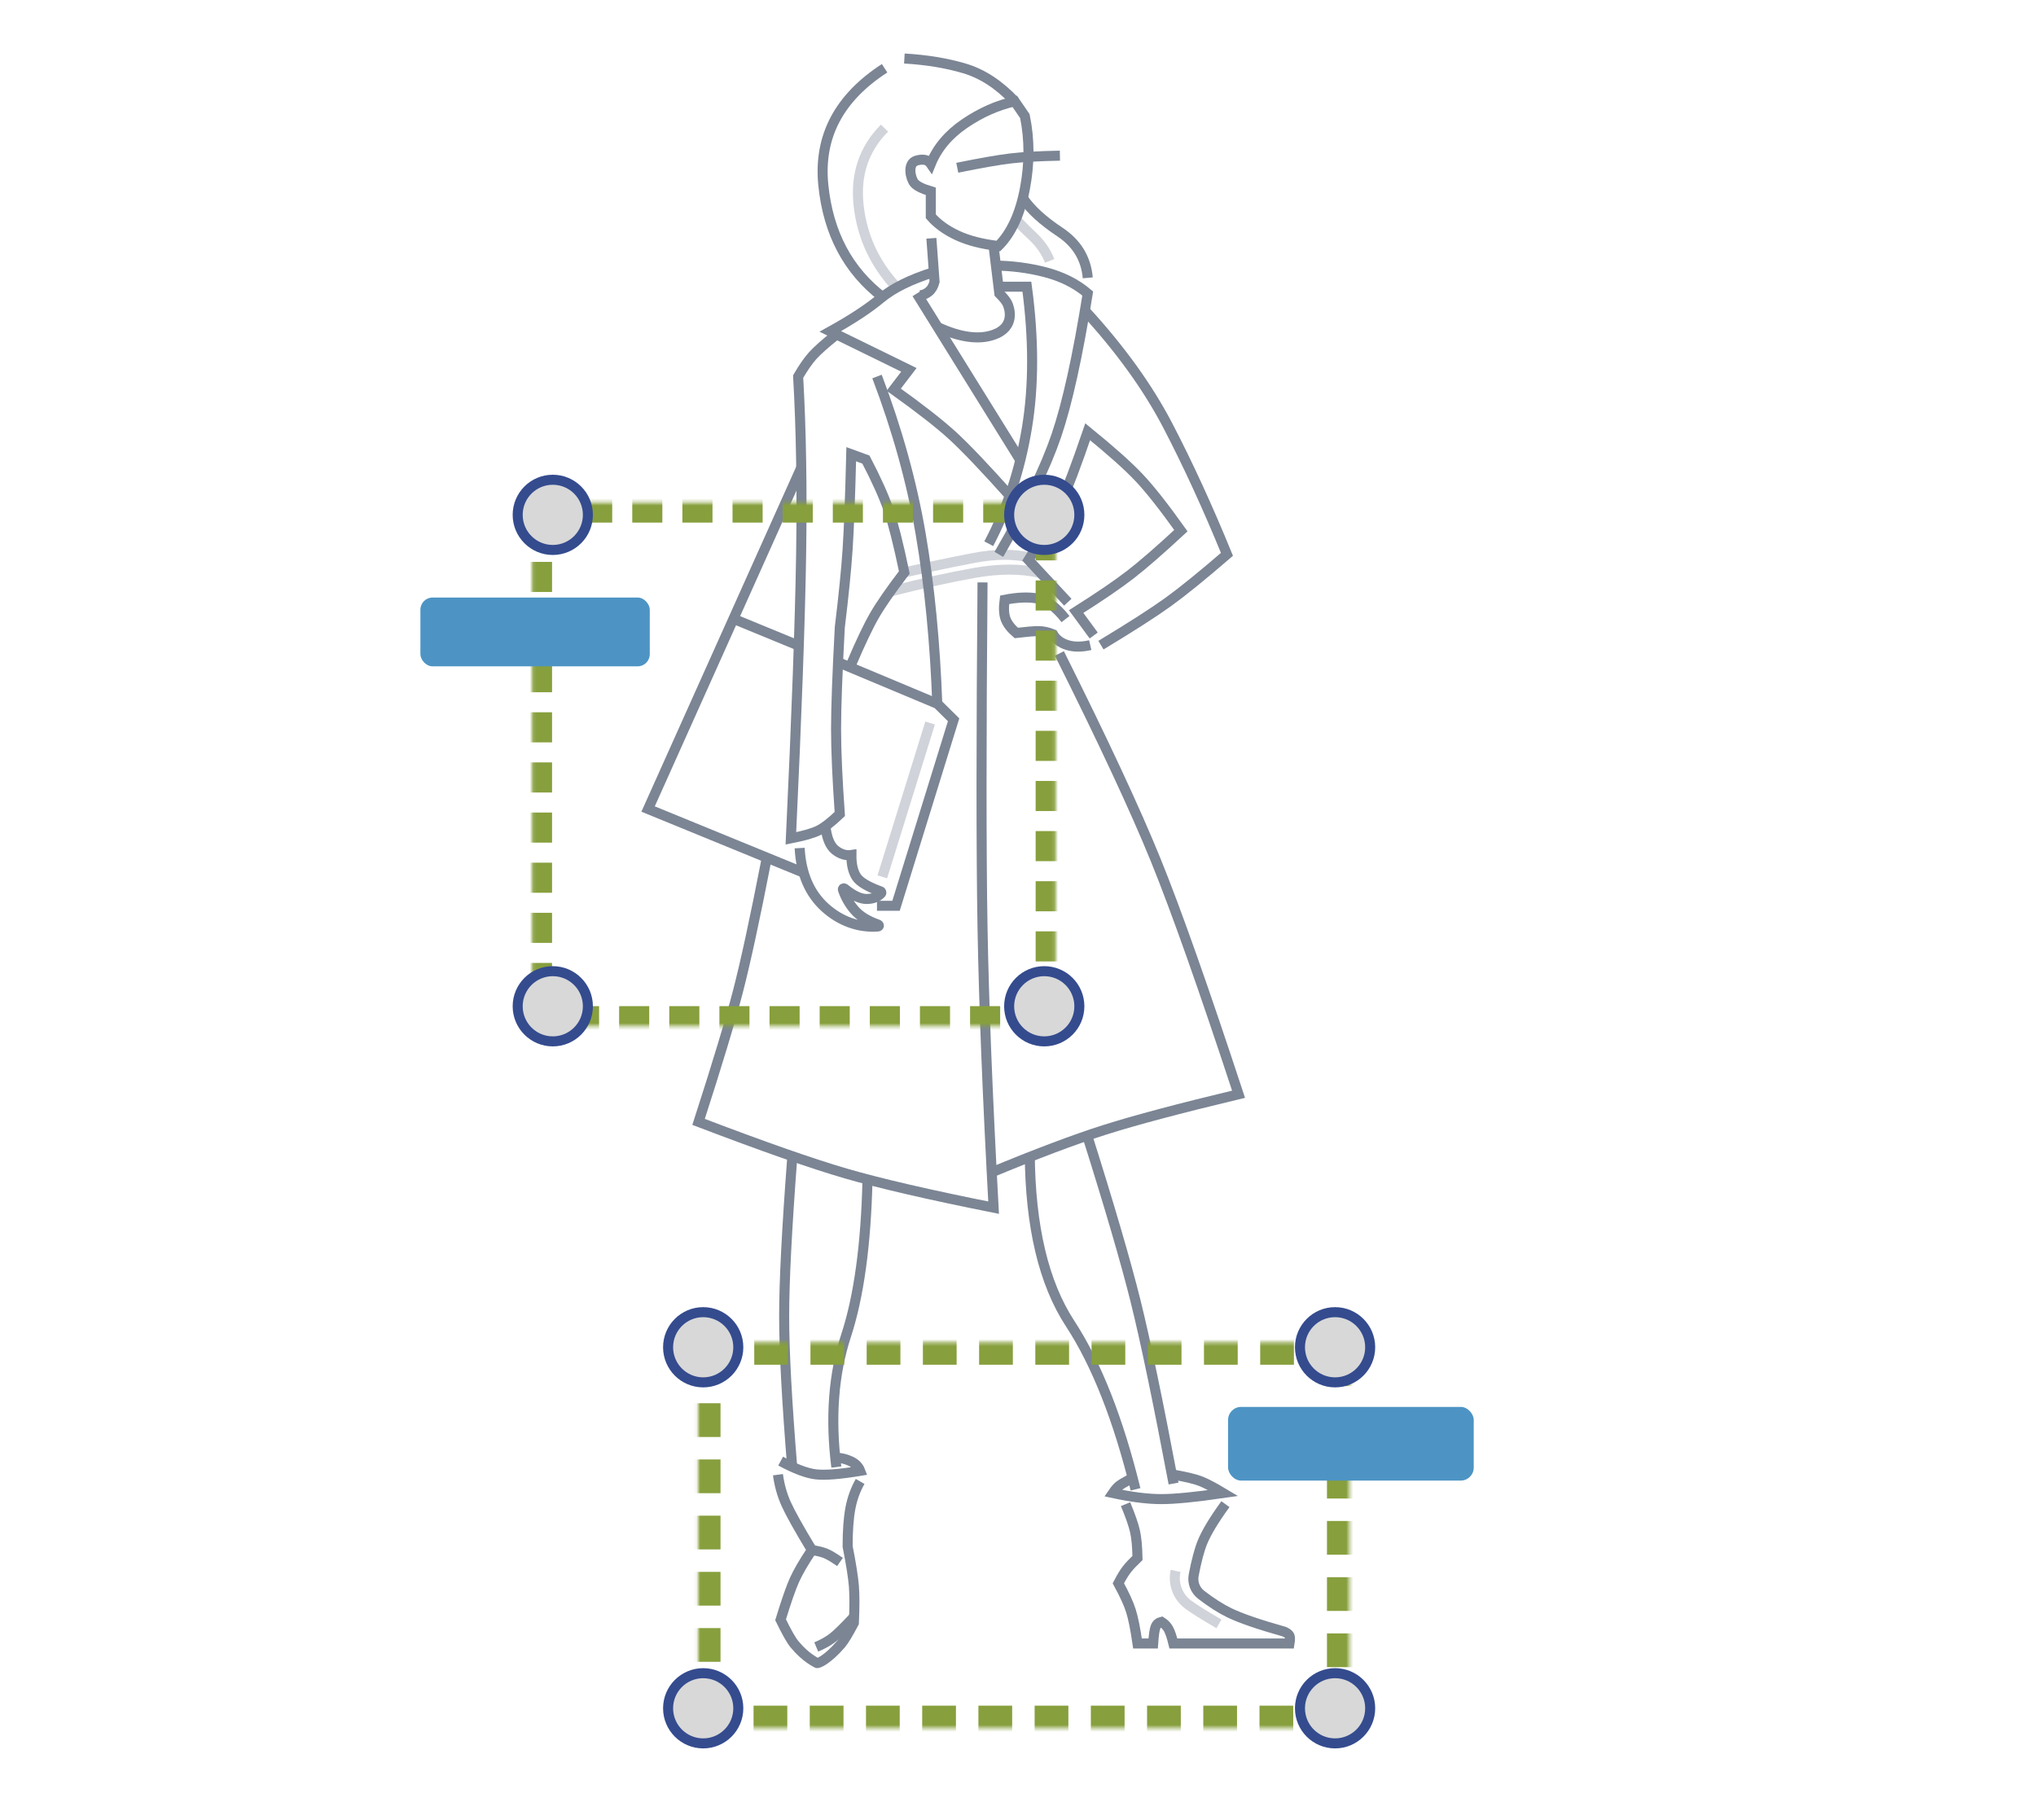<svg xmlns:xlink="http://www.w3.org/1999/xlink" xmlns="http://www.w3.org/2000/svg" width="586" height="524" viewBox="0 0 586 524" fill="none">
  <path opacity="0.7" d="M292.398 63.029C293.189 64.081 294.749 65.694 297.079 67.868C299.41 70.043 301.086 72.449 302.108 75.088" stroke="#BCC1C9" stroke-width="2.887"/>
  <path opacity="0.7" d="M254.575 36.879C248.63 42.87 246.149 50.299 247.131 59.165C248.113 68.031 251.698 75.819 257.885 82.529" stroke="#BCC1C9" stroke-width="2.887"/>
  <path opacity="0.7" d="M267.707 208.113L253.945 252.4" stroke="#BCC1C9" stroke-width="2.887"/>
  <path opacity="0.7" d="M350.844 467.43C346.684 465.021 343.751 463.185 342.044 461.923C342.015 461.901 341.986 461.88 341.956 461.858C338.956 459.619 337.548 455.828 338.359 452.174" stroke="#BCC1C9" stroke-width="2.887"/>
  <path opacity="0.7" d="M297.085 160.643C292.201 159.387 286.522 159.387 280.048 160.643C273.573 161.9 266.989 163.275 260.297 164.769" stroke="#BCC1C9" stroke-width="2.887"/>
  <path opacity="0.7" d="M299.209 164.905C293.844 163.649 287.606 163.649 280.492 164.905C273.379 166.162 265.272 167.953 256.172 170.278" stroke="#BCC1C9" stroke-width="2.887"/>
  <path d="M268.663 78.359C262.066 80.435 256.999 82.946 253.463 85.891C249.927 88.837 245.101 92.005 238.984 95.395L261.596 106.461L257.234 112.169C264.779 117.565 270.425 121.978 274.172 125.408C277.919 128.838 283.508 134.711 290.939 143.025" stroke="#7B8594" stroke-width="2.887"/>
  <path d="M263.867 84.488L293.562 132.296" stroke="#7B8594" stroke-width="2.887"/>
  <path d="M287.364 82.525H295.559C297.567 97.539 297.567 111.107 295.559 123.23C293.552 135.353 289.891 146.446 284.578 156.508" stroke="#7B8594" stroke-width="2.887"/>
  <path d="M285.984 76.445C291.142 76.477 296.11 77.117 300.888 78.364C305.666 79.61 309.727 81.651 313.069 84.485C310.182 102.547 307.174 116.172 304.044 125.358C300.915 134.544 295.395 145.95 287.487 159.575" stroke="#7B8594" stroke-width="2.887"/>
  <path d="M312.164 89.297C322.396 100.409 330.397 111.51 336.168 122.6C341.939 133.69 347.597 146.013 353.142 159.568C345.975 165.75 340.317 170.336 336.168 173.325C332.019 176.315 325.588 180.441 316.873 185.703" stroke="#7B8594" stroke-width="2.887"/>
  <path d="M314.789 182.92L309.735 176.043C316.49 171.765 321.682 168.224 325.309 165.422C328.936 162.62 333.794 158.396 339.885 152.75C335.029 145.935 331.025 140.854 327.872 137.508C324.719 134.161 319.782 129.753 313.059 124.281C309.807 133.804 307.205 140.68 305.255 144.91C303.304 149.14 300.232 154.567 296.039 161.191L307.333 173.347" stroke="#7B8594" stroke-width="2.887"/>
  <path d="M304.915 188.098C317.549 213.351 326.787 233.166 332.629 247.542C338.472 261.918 346.422 284.395 356.48 314.974C339.557 319.023 326.719 322.438 317.966 325.217C309.213 327.996 298.084 332.193 284.578 337.806" stroke="#7B8594" stroke-width="2.887"/>
  <path d="M282.792 167.646C282.409 212.357 282.409 245.526 282.792 267.152C283.175 288.778 284.237 315.603 285.979 347.627C267.448 343.924 253.295 340.651 243.521 337.809C233.747 334.967 219.594 330.009 201.062 322.934C206.443 306.298 210.226 293.757 212.412 285.312C214.598 276.867 217.32 264.278 220.578 247.544" stroke="#7B8594" stroke-width="2.887"/>
  <path d="M245.001 191.204C247.696 184.89 249.932 180.195 251.709 177.121C253.486 174.046 256.343 169.931 260.279 164.775C258.606 156.745 257.107 150.785 255.784 146.895C254.461 143.004 252.276 138.136 249.231 132.292L245.001 130.749C244.692 143.137 244.344 152.269 243.956 158.143C243.568 164.017 242.82 171.49 241.711 180.562C240.994 193.911 240.635 203.661 240.635 209.81C240.635 215.959 240.994 224.124 241.711 234.305C239.236 236.663 237.199 238.24 235.601 239.036C234.003 239.832 231.347 240.592 227.633 241.317C229.297 205.885 230.278 178.682 230.576 159.707C230.874 140.732 230.589 123.626 229.721 108.389C231.25 105.767 232.669 103.738 233.975 102.3C235.282 100.862 237.502 98.889 240.635 96.379" stroke="#7B8594" stroke-width="2.887"/>
  <path d="M269.805 94.129C276.29 97.118 281.676 97.865 285.963 96.371C292.393 94.129 290.516 88.632 289.975 87.451C289.614 86.663 288.831 85.672 287.626 84.477L285.963 70.818" stroke="#7B8594" stroke-width="2.887"/>
  <path fill-rule="evenodd" clip-rule="evenodd" d="M292.059 29.172L294.972 33.414C296.359 40.128 296.359 47.114 294.972 54.375C293.586 61.635 291.044 67.116 287.347 70.816C282.602 70.256 278.642 69.231 275.467 67.741C272.292 66.251 269.77 64.424 267.901 62.26V55.073C265.452 54.339 263.869 53.544 263.153 52.689C262.078 51.407 260.991 46.981 263.854 46.199C265.763 45.678 267.112 45.997 267.901 47.156C269.755 42.596 272.995 38.739 277.623 35.585C282.251 32.432 287.063 30.294 292.059 29.172Z" stroke="#7B8594" stroke-width="2.887"/>
  <path d="M275.523 48.288C282.293 46.908 287.433 46.012 290.943 45.598C294.453 45.185 299.16 44.922 305.063 44.809" stroke="#7B8594" stroke-width="2.887"/>
  <path d="M294.547 57.209C296.706 60.37 300.212 63.563 305.067 66.789C309.921 70.015 312.591 74.41 313.079 79.974" stroke="#7B8594" stroke-width="2.887"/>
  <path d="M292.091 29.178C287.575 24.378 282.737 21.215 277.578 19.687C272.419 18.159 266.659 17.212 260.297 16.846" stroke="#7B8594" stroke-width="2.887"/>
  <path d="M254.601 19.648C241.452 28.172 235.574 39.368 236.965 53.234C238.357 67.101 244.071 77.876 254.106 85.561" stroke="#7B8594" stroke-width="2.887"/>
  <path d="M264.734 84.994C265.644 84.973 266.502 84.63 267.308 83.965C268.114 83.3 268.673 82.339 268.985 81.082L268.07 68.588" stroke="#7B8594" stroke-width="2.887"/>
  <path d="M252.422 108.381C258.226 123.651 262.408 138.722 264.968 153.592C267.528 168.463 269.133 184.922 269.783 202.971" stroke="#7B8594" stroke-width="2.887"/>
  <path d="M230.559 134.742L186.531 232.875L231.235 251.182" stroke="#7B8594" stroke-width="2.887"/>
  <path d="M211.492 178.283L229.529 185.704" stroke="#7B8594" stroke-width="2.887"/>
  <path d="M241.391 190.693L269.824 202.603L274.467 207.191L257.894 260.732H252.413" stroke="#7B8594" stroke-width="2.887"/>
  <path d="M237.587 237.947C237.977 241.29 238.925 243.545 240.43 244.712C241.934 245.879 243.475 246.345 245.05 246.111C245.027 248.79 245.507 250.885 246.488 252.398C247.43 253.851 249.759 255.248 253.476 256.59C253.63 256.646 253.741 257.006 253.632 257.121C252.602 258.22 251.194 258.769 249.407 258.769C247.627 258.769 245.526 257.778 243.103 255.795C242.838 255.578 242.494 255.773 242.606 256.098C243.352 258.274 244.46 260.219 245.931 261.932C247.414 263.661 249.654 265.053 252.651 266.11C253.068 266.257 253.071 266.659 252.64 266.691C247.16 267.101 241.861 265.147 237.587 261.336C233.024 257.267 230.547 251.527 230.156 244.116" stroke="#7B8594" stroke-width="2.887"/>
  <path d="M313.794 185.697C311.319 186.268 309.138 186.268 307.253 185.697C305.367 185.125 303.964 184.078 303.042 182.554C301.608 181.963 300.219 181.668 298.875 181.668C297.531 181.668 295.407 181.843 292.502 182.195C290.972 180.887 289.952 179.557 289.441 178.205C288.93 176.853 288.834 175.002 289.152 172.653C292.833 171.921 295.997 171.797 298.643 172.281C301.29 172.764 303.967 174.739 306.675 178.205" stroke="#7B8594" stroke-width="2.887"/>
  <path d="M228.011 333.385C226.467 353.776 225.695 368.934 225.695 378.859C225.695 388.783 226.467 403.26 228.011 422.288" stroke="#7B8594" stroke-width="2.887"/>
  <path d="M249.679 339.656C249.242 358.293 247.195 373.204 243.538 384.387C239.881 395.57 238.939 408.203 240.712 422.285" stroke="#7B8594" stroke-width="2.887"/>
  <path d="M296.383 332.047C296.524 353.036 300.393 369.345 307.99 380.973C315.587 392.6 321.865 408.509 326.823 428.698" stroke="#7B8594" stroke-width="2.887"/>
  <path d="M312.656 326.039C319.304 347.073 324.031 363.231 326.837 374.513C329.643 385.795 333.29 403.302 337.777 427.034" stroke="#7B8594" stroke-width="2.887"/>
  <path d="M224.688 420.574C228.791 422.792 232.147 424.061 234.753 424.381C237.36 424.701 241.635 424.369 247.58 423.385C247.115 422.156 246.177 421.219 244.767 420.574C243.356 419.93 241.93 419.607 240.489 419.607" stroke="#7B8594" stroke-width="2.887"/>
  <path d="M247.563 426.428C246.211 428.795 245.273 431.388 244.749 434.207C244.226 437.025 243.964 440.667 243.964 445.132C244.955 450.172 245.555 453.969 245.763 456.522C245.972 459.075 245.972 462.615 245.763 467.144C244.134 470.244 242.888 472.294 242.026 473.294C238.207 477.718 235.391 478.954 235.074 478.691C234.777 478.445 231.946 477.258 228.668 473.294C227.73 472.16 226.398 469.81 224.67 466.244C226.299 460.914 227.631 457.094 228.668 454.784C229.705 452.474 231.374 449.605 233.676 446.176C229.925 439.963 227.459 435.547 226.28 432.927C225.101 430.307 224.312 427.495 223.914 424.49" stroke="#7B8594" stroke-width="2.887"/>
  <path d="M233.656 446.18C235.363 446.427 236.714 446.762 237.709 447.183C238.704 447.605 240.055 448.415 241.762 449.614" stroke="#7B8594" stroke-width="2.887"/>
  <path d="M234.93 474.078C236.928 473.236 238.571 472.3 239.859 471.27C241.147 470.24 243.169 468.245 245.925 465.285" stroke="#7B8594" stroke-width="2.887"/>
  <path d="M325.259 425.789C323.692 426.63 322.633 427.272 322.081 427.717C321.529 428.161 320.94 428.845 320.312 429.77C325.693 430.933 330.333 431.515 334.233 431.515C338.132 431.515 344.077 430.933 352.067 429.77C349.365 428.147 347.231 427.023 345.664 426.397C344.097 425.771 341.466 425.136 337.769 424.49" stroke="#7B8594" stroke-width="2.887"/>
  <path d="M352.698 432.971C349.442 437.454 347.243 441.096 346.101 443.895C345.196 446.114 344.352 449.281 343.568 453.398C343.162 455.534 343.99 457.718 345.712 459.047C348.652 461.317 351.376 463.056 353.884 464.263C357.155 465.838 362.418 467.644 369.672 469.682C370.48 470.061 370.971 470.452 371.147 470.857C371.323 471.261 371.323 471.999 371.147 473.072H337.725C337.249 471.148 336.781 469.767 336.321 468.929C335.86 468.091 335.187 467.394 334.3 466.839C333.464 467.037 332.895 467.528 332.593 468.313C332.291 469.098 332.061 470.684 331.903 473.072H327.393C326.777 468.834 326.142 465.687 325.489 463.633C324.835 461.579 323.633 458.952 321.883 455.752C322.821 453.931 323.667 452.553 324.42 451.616C325.173 450.679 326.164 449.626 327.393 448.456C327.336 445.241 327.1 442.701 326.686 440.836C326.272 438.97 325.361 436.348 323.954 432.971" stroke="#7B8594" stroke-width="2.887"/>
  <mask id="mask0_2221_3061" style="mask-type:luminance" maskUnits="userSpaceOnUse" x="200" y="386" width="189" height="112">
    <path d="M200.906 386.363H388.372V497.44H200.906V386.363Z" fill="white"/>
  </mask>
  <g mask="url(#mask0_2221_3061)">
    <path d="M200.906 386.363H488.868V556.986H200.906V386.363Z" stroke="#879F3D" stroke-width="12.941" stroke-dasharray="9.71 6.47"/>
  </g>
  <mask id="mask1_2221_3061" style="mask-type:luminance" maskUnits="userSpaceOnUse" x="200" y="386" width="189" height="112">
    <path d="M388.398 497.441H200.933V386.365H388.398V497.441Z" fill="white"/>
  </mask>
  <g mask="url(#mask1_2221_3061)">
    <path d="M388.398 497.441H100.437V326.819H388.398V497.441Z" stroke="#879F3D" stroke-width="12.941" stroke-dasharray="9.71 6.47"/>
  </g>
  <mask id="mask2_2221_3061" style="mask-type:luminance" maskUnits="userSpaceOnUse" x="153" y="144" width="151" height="152">
    <path d="M153.117 144.652H303.854V295.389H153.117V144.652Z" fill="white"/>
  </mask>
  <g mask="url(#mask2_2221_3061)">
    <path d="M153.117 144.652H303.854V295.389H153.117V144.652Z" stroke="#879F3D" stroke-width="11.547" stroke-dasharray="8.66 5.77"/>
  </g>
  <path d="M202.393 397.911C207.973 397.911 212.497 393.387 212.497 387.807C212.497 382.227 207.973 377.703 202.393 377.703C196.813 377.703 192.289 382.227 192.289 387.807C192.289 393.387 196.813 397.911 202.393 397.911Z" fill="#D8D8D8" stroke="#344B8E" stroke-width="2.887"/>
  <path d="M202.393 501.831C207.973 501.831 212.497 497.307 212.497 491.727C212.497 486.147 207.973 481.623 202.393 481.623C196.813 481.623 192.289 486.147 192.289 491.727C192.289 497.307 196.813 501.831 202.393 501.831Z" fill="#D8D8D8" stroke="#344B8E" stroke-width="2.887"/>
  <path d="M384.26 397.911C389.84 397.911 394.364 393.387 394.364 387.807C394.364 382.227 389.84 377.703 384.26 377.703C378.68 377.703 374.156 382.227 374.156 387.807C374.156 393.387 378.68 397.911 384.26 397.911Z" fill="#D8D8D8" stroke="#344B8E" stroke-width="2.887"/>
  <path d="M384.26 501.831C389.84 501.831 394.364 497.307 394.364 491.727C394.364 486.147 389.84 481.623 384.26 481.623C378.68 481.623 374.156 486.147 374.156 491.727C374.156 497.307 378.68 501.831 384.26 501.831Z" fill="#D8D8D8" stroke="#344B8E" stroke-width="2.887"/>
  <path d="M159.104 158.303C164.684 158.303 169.207 153.78 169.207 148.199C169.207 142.619 164.684 138.096 159.104 138.096C153.524 138.096 149 142.619 149 148.199C149 153.78 153.524 158.303 159.104 158.303Z" fill="#D8D8D8" stroke="#344B8E" stroke-width="2.887"/>
  <path d="M159.104 299.758C164.684 299.758 169.207 295.235 169.207 289.655C169.207 284.074 164.684 279.551 159.104 279.551C153.524 279.551 149 284.074 149 289.655C149 295.235 153.524 299.758 159.104 299.758Z" fill="#D8D8D8" stroke="#344B8E" stroke-width="2.887"/>
  <path d="M300.557 158.303C306.137 158.303 310.661 153.78 310.661 148.199C310.661 142.619 306.137 138.096 300.557 138.096C294.977 138.096 290.453 142.619 290.453 148.199C290.453 153.78 294.977 158.303 300.557 158.303Z" fill="#D8D8D8" stroke="#344B8E" stroke-width="2.887"/>
  <path d="M300.557 299.758C306.137 299.758 310.661 295.235 310.661 289.655C310.661 284.074 306.137 279.551 300.557 279.551C294.977 279.551 290.453 284.074 290.453 289.655C290.453 295.235 294.977 299.758 300.557 299.758Z" fill="#D8D8D8" stroke="#344B8E" stroke-width="2.887"/>
  <rect x="121" y="172" width="66.016" height="19.805" rx="3.499" fill="#4D94C4"/>
  <rect x="353.469" y="404.975" width="70.701" height="21.21" rx="3.747" fill="#4D94C4"/>
</svg>